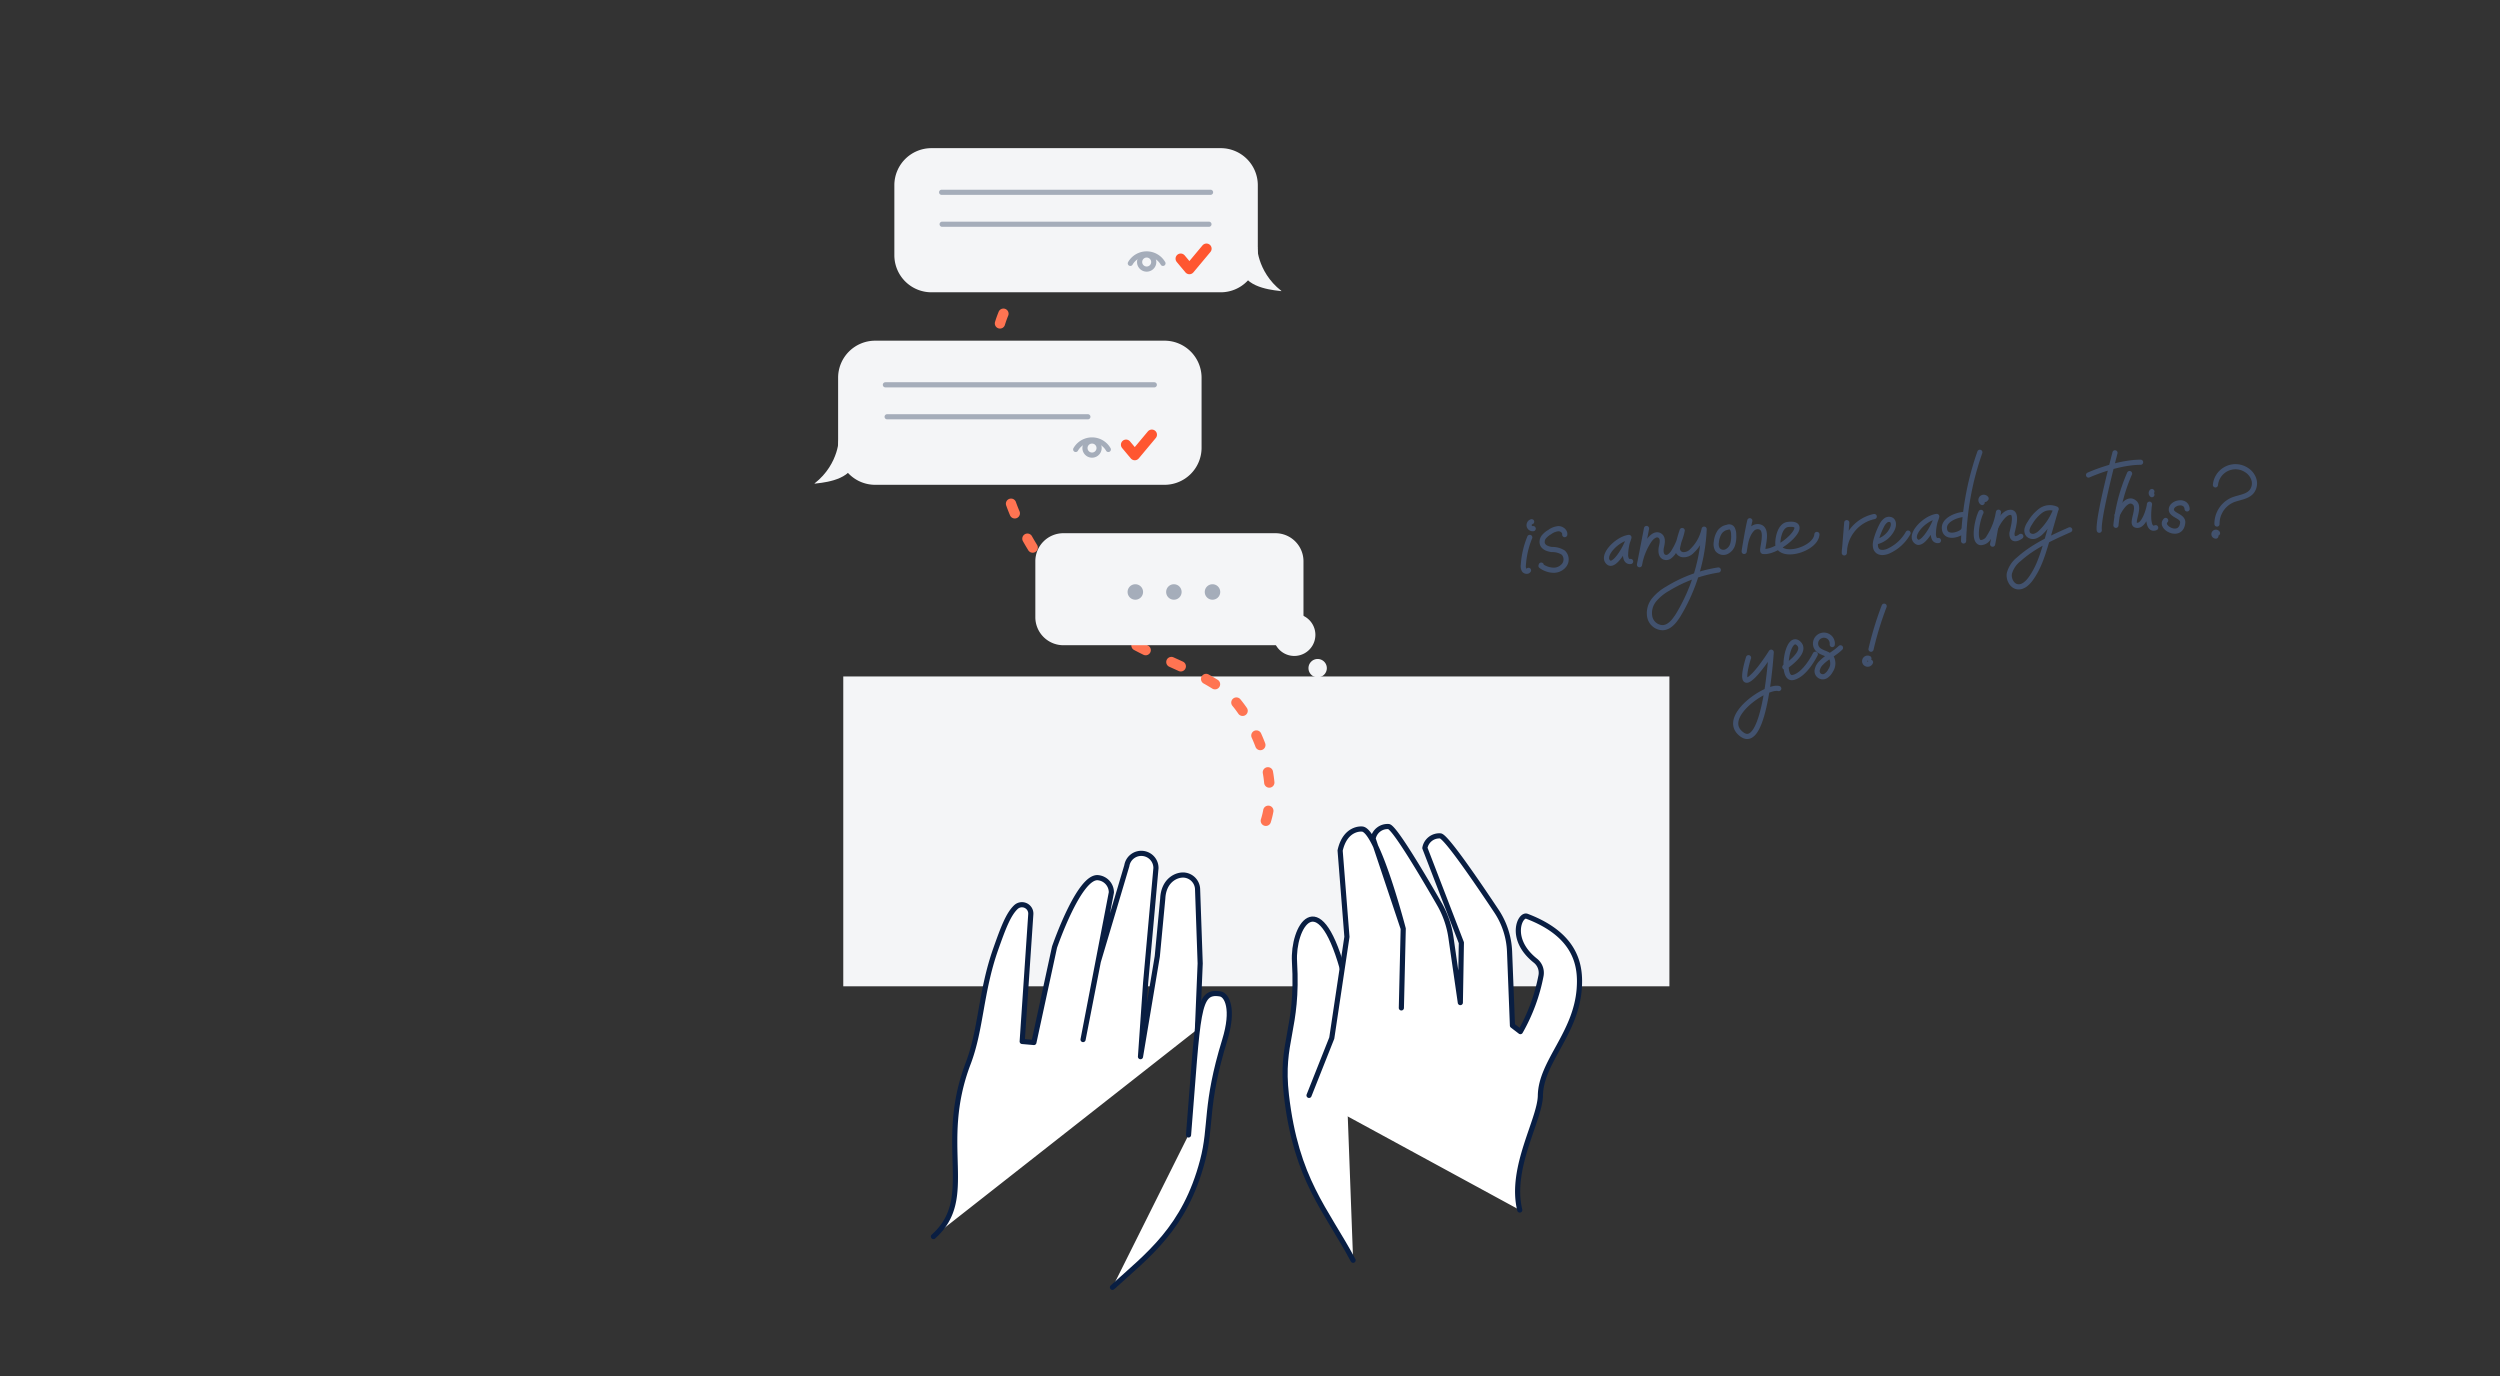 <svg xmlns="http://www.w3.org/2000/svg" fill="none" viewBox="0 0 485 267">
  <rect x="0" y="0" width="485" height="267" fill="#333333" stroke="none"/>
  <path fill="#F4F5F7" d="M163.595 191.343h160.27v-60.11h-160.27v60.11z"/>
  <path fill="#fff" d="M260.395 187.843c-4.69-16.54-9.66-7.93-9.26-1.24.78 13.24-2.8 15.31-1.57 25.89 1.91 16.39 7.57 22 12.94 32"/>
  <path stroke="#091E42" stroke-linecap="round" stroke-linejoin="round" d="M260.395 187.843c-4.69-16.54-9.66-7.93-9.26-1.24.78 13.24-2.8 15.31-1.57 25.89 1.91 16.39 7.57 22 12.94 32"/>
  <path fill="#fff" d="M294.835 234.743c-2-8.14 3.9-17.46 4-22.17.08-6.57 6.92-12 7.54-20.82.3-4.19-.38-10.28-10.16-14-1.32-.51-3.63 4.4 1.63 8.6a3.002 3.002 0 011.11 2.94 35.288 35.288 0 01-4 10.84l-1.54-1.18-.56-14.35a15.209 15.209 0 00-2.55-7.86c-3.51-5.28-9.79-14.52-10.88-14.58a2.85 2.85 0 00-3 2.35l7.08 18.38-.2 11.61-1.83-12.68a18.146 18.146 0 00-2.21-6.39c-2.95-5.13-8.76-15-9.88-15.08a2.843 2.843 0 00-3 2.35l5.84 17.46-.36 15.37.36-15.37s-5-19.24-8-19.33c0 0-3.22-.36-4.24 4.17l1.32 16.74-2.94 19.64-4.41 11.12"/>
  <path stroke="#091E42" stroke-linecap="round" stroke-linejoin="round" d="M294.835 234.743c-2-8.14 3.9-17.46 4-22.17.08-6.57 6.92-12 7.54-20.82.3-4.19-.38-10.28-10.16-14-1.32-.51-3.63 4.4 1.63 8.6a3.002 3.002 0 011.11 2.94 35.288 35.288 0 01-4 10.84v0l-1.54-1.18-.56-14.35a15.209 15.209 0 00-2.55-7.86c-3.51-5.28-9.79-14.52-10.88-14.58a2.85 2.85 0 00-3 2.35l7.08 18.38-.2 11.61-1.83-12.68a18.146 18.146 0 00-2.21-6.39c-2.95-5.13-8.76-15-9.88-15.08a2.843 2.843 0 00-3 2.35l5.84 17.46-.36 15.37.36-15.37s-5-19.24-8-19.33c0 0-3.22-.36-4.24 4.17l1.32 16.74-2.94 19.64-4.41 11.12"/>
  <path fill="#fff" d="M181.085 239.893c8.43-7.52.62-17.55 6.74-33.59 2.54-6.66 2.41-13.88 5.36-22.22 1.39-3.92 2.41-6.72 3.93-8.13a1.717 1.717 0 011.9-.26 1.717 1.717 0 01.96 1.66l-1.67 24.69 2.27.2 4-18.49s4.82-14.08 8.53-13.47a2.86 2.86 0 012.5 2.85l-5.49 28.54 2.95-15.11 5.54-18.62a2.84 2.84 0 013.15-2.37 2.83 2.83 0 012.5 2.85l-2 22.2-1 14.37 3.26-19.46 1.06-11.21c.17-3.6 2.74-4.73 4.25-4.55a2.855 2.855 0 012.51 2.85l.5 14.28-.53 12.77"/>
  <path stroke="#091E42" stroke-linecap="round" stroke-linejoin="round" d="M181.085 239.893c8.43-7.52.62-17.55 6.74-33.59 2.54-6.66 2.41-13.88 5.36-22.22 1.39-3.92 2.41-6.72 3.93-8.13a1.717 1.717 0 011.9-.26 1.717 1.717 0 01.96 1.66l-1.67 24.69 2.27.2 4-18.49s4.82-14.08 8.53-13.47a2.86 2.86 0 012.5 2.85l-5.49 28.54 2.95-15.11 5.54-18.62a2.84 2.84 0 013.15-2.37v0a2.83 2.83 0 012.5 2.85l-2 22.2-1 14.37 3.26-19.46 1.06-11.21c.17-3.6 2.74-4.73 4.25-4.55a2.855 2.855 0 012.51 2.85l.5 14.28-.53 12.77"/>
  <path fill="#fff" d="M230.575 220.183c1.94-24.05 1.62-28.14 6.17-27.36 1.27.22 2.72 2.91.84 9-3.9 12.68-2.49 16.52-4.28 23.32-3.46 13.18-10.6 18.32-17.49 24.6"/>
  <path stroke="#091E42" stroke-linecap="round" stroke-linejoin="round" d="M230.575 220.183c1.94-24.05 1.62-28.14 6.17-27.36 1.27.22 2.72 2.91.84 9-3.9 12.68-2.49 16.52-4.28 23.32-3.46 13.18-10.6 18.32-17.49 24.6"/>
  <path stroke="#FF7452" stroke-dasharray="2 5.5" stroke-linecap="round" stroke-linejoin="round" stroke-width="2" d="M245.575 159.233c3-9.49-3.36-22-8.42-25.54-5.06-3.54-11.07-5.51-16.55-8.41a53.248 53.248 0 01-23.63-25.45c-4.73-10.81-6.88-34.38-.45-42.17"/>
  <path fill="#F4F5F7" d="M247.435 103.443h-41.14a5.44 5.44 0 00-5.44 5.44v10.85a5.44 5.44 0 005.44 5.44h41.14a5.44 5.44 0 005.44-5.44v-10.85a5.44 5.44 0 00-5.44-5.44z"/>
  <path fill="#A5ADBA" d="M220.215 116.343a1.5 1.5 0 10.001-2.999 1.5 1.5 0 00-.001 2.999zM227.695 116.343a1.5 1.5 0 10.001-2.999 1.5 1.5 0 00-.001 2.999zM235.185 116.343a1.5 1.5 0 10.001-2.999 1.5 1.5 0 00-.001 2.999z"/>
  <path fill="#F4F5F7" d="M251.095 127.253a4.09 4.09 0 100-8.18 4.09 4.09 0 000 8.18zM255.625 131.403a1.78 1.78 0 100-3.56 1.78 1.78 0 000 3.56zM169.785 94.053h56.13a7.19 7.19 0 007.19-7.19v-13.58a7.19 7.19 0 00-7.19-7.19h-56.13a7.19 7.19 0 00-7.19 7.19v13.58a7.19 7.19 0 007.19 7.19z"/>
  <path fill="#F4F5F7" d="M162.595 85.383c.23-.93.32 4.59-4.56 8.39v.06c.83-.14 6.59-.41 7.57-3.78l-3.01-4.67z"/>
  <path stroke="#A5ADBA" stroke-linecap="round" stroke-linejoin="round" d="M223.935 74.653h-52.17M211.045 80.853h-38.94M215.015 87.193a3.642 3.642 0 00-4.996-1.348 3.642 3.642 0 00-1.334 1.348"/>
  <path stroke="#A5ADBA" stroke-linecap="round" stroke-linejoin="round" d="M211.855 88.293a1.37 1.37 0 100-2.74 1.37 1.37 0 000 2.74z"/>
  <path stroke="#FF5630" stroke-linecap="round" stroke-linejoin="round" stroke-width="2" d="M218.455 86.273l1.69 2.02 3.31-3.96"/>
  <path fill="#F4F5F7" d="M236.825 28.743h-56.13a7.19 7.19 0 00-7.19 7.19v13.58a7.19 7.19 0 007.19 7.19h56.13a7.19 7.19 0 007.19-7.19v-13.58a7.19 7.19 0 00-7.19-7.19z"/>
  <path fill="#F4F5F7" d="M244.015 48.023c-.23-.92-.32 4.6 4.56 8.4v.06c-.83-.14-6.59-.41-7.57-3.79l3.01-4.67z"/>
  <path stroke="#A5ADBA" stroke-linecap="round" stroke-linejoin="round" d="M182.675 37.303h52.17M182.775 43.503h51.76M225.615 51.093a3.654 3.654 0 00-3.165-1.832 3.646 3.646 0 00-3.165 1.832"/>
  <path stroke="#A5ADBA" stroke-linecap="round" stroke-linejoin="round" d="M222.455 52.203a1.37 1.37 0 100-2.74 1.37 1.37 0 000 2.74z"/>
  <path stroke="#FF5630" stroke-linecap="round" stroke-linejoin="round" stroke-width="2" d="M229.055 50.183l1.69 2.02 3.31-3.96"/>
  <g>
    <path stroke="#42526E" stroke-linecap="round" stroke-linejoin="round" d="M381.211 99.807c-1.1-.073-3.995.835-3.995 2.565 0 2.411 3.247 1.297 3.724.498M387.104 102.446c.535-1.114 1.773-3.203 3.041-3.042 1.393.176.169 3.745.169 4.09 0 1.722 1.465.784 1.722.557M398.903 98.758a3.007 3.007 0 00-3.02.33 8.009 8.009 0 00-2.089 2.397 3.642 3.642 0 00-.52 1.055 1.326 1.326 0 00.176 1.129 1.286 1.286 0 001.37.329c.47-.175.89-.462 1.224-.835a12 12 0 002.815-4.398l-1.745 6.054c-.777 2.639-1.575 5.336-3.217 7.542-.616.828-1.525 1.642-2.551 1.466-1.026-.176-1.729-1.466-1.524-2.595a5.2 5.2 0 011.832-2.741c2.837-2.558 6.384-4.155 9.872-5.709M319.426 102.525l-1.363 7.029a12.168 12.168 0 011.862-4.676c.454-.689 1.29-1.407 2.015-1.004.726.403.572 1.378.396 2.14-.176.762-.183 1.781.542 2.067.726.286 1.261-.301 1.679-.821a12.703 12.703 0 001.788-4.339 29.279 29.279 0 00-.894 3.225 1.186 1.186 0 00.186.979 1.19 1.19 0 00.869.487 2.208 2.208 0 001.745-.733 8.147 8.147 0 002.352-4.222 35.116 35.116 0 01-5.042 16.689c-.733 1.15-1.679 2.389-3.027 2.425a2.63 2.63 0 01-2.477-2.074 4.06 4.06 0 01.835-3.312 9.32 9.32 0 012.668-2.199 26.654 26.654 0 019.792-3.606M333.63 103.2a4.14 4.14 0 00-.652 1.928 2.14 2.14 0 00.205 1.466 1.463 1.463 0 001.715.454 2.277 2.277 0 001.231-1.407 5.317 5.317 0 00.205-1.898 2.47 2.47 0 00-.183-1.012.731.731 0 00-.879-.491c-.191.074-.396.096-.587.162a2.414 2.414 0 00-1.055.798v0zM339.465 101.022c-.499 2.06-1.092 5.959-1.092 5.959.212-1.554.469-3.217 1.546-4.353a1.47 1.47 0 011.224-.448c2.265.22.396 4.735.916 4.801 3.078.374 9.733-5.827 4.793-5.233-1.817.22-2.089 3.628-1.898 4.126.975 2.551 7.329.587 7.527-2.198M296.773 104.256a16.964 16.964 0 00-1.246 5.372c-.057.332.003.674.168.967.198.264.667.338.836.052M297.44 102.556a.693.693 0 01-.776-.531.691.691 0 01.475-.811M303.559 103.713c.088-.615-.564-1.136-1.187-1.151a3.236 3.236 0 00-1.722.66c-.422.235-.8.542-1.114.909a1.536 1.536 0 00-.323 1.348c.228.733 1.092 1.041 1.862 1.129a3.874 3.874 0 012.199.601 1.85 1.85 0 01.249 2.331 2.566 2.566 0 01-2.199 1.084 4.301 4.301 0 01-2.367-.842l.044-.147M410.307 87.846c-.037.19-3.35 12.643-3.049 15.025M405.177 92.155s5.364-2.448 10.099-2.484M413.136 91.87a33.49 33.49 0 00-2.646 10.041"/>
    <path stroke="#42526E" stroke-linecap="round" stroke-linejoin="round" d="M410.725 99.931s1.789-3.98 3.452-2.345c1.026 1.019-.806 3.914.147 4.273 1.634.615 2.675-3.511 2.675-4.046 0 0-.828 5.438 1.202 4.559M417.467 95.96a.423.423 0 010-.602M424.298 98.73c-.146-1.928-3.122-1.217-3.056.16.059 1.151 2.367 1.21 2.199 2.551-.345 3.188-4.654.858-3.298-.476M429.795 94.068a3.91 3.91 0 014.271-3.505 3.908 3.908 0 011.893.713 3.31 3.31 0 011.326 1.861 2.566 2.566 0 01-.439 2.199c-.873 1.092-2.485 1.136-3.775 1.678a5.023 5.023 0 00-2.975 4.647M430.199 103.434a.38.38 0 00-.325-.183.377.377 0 00-.32.561.382.382 0 00.322.187M358.271 101.397l-.476 5.864a7.324 7.324 0 015.804-7.051M364.193 105.062a4.56 4.56 0 002.931-2.492c.264-.572.33-1.393-.212-1.715a1.025 1.025 0 00-1.1.132c-.31.249-.561.564-.732.923a13.88 13.88 0 00-1.1 2.785c-.205.733-.3 1.62.242 2.148.542.527 1.546.373 2.279 0a8.245 8.245 0 003.665-3.423M339.215 127.592s-1.664 5.188 0 4.258c1.663-.931 4.397-5.329 4.397-5.329s-1.128 19.239-5.658 15.978c-4.529-3.262 4.749-9.587 7.124-8.92M346.258 129.408s4.698-3.034 2.543-4.69c-2.155-1.656-3.408 7.226-.989 6.728 2.418-.498 4.353-4.522 4.353-4.522M355.457 125.039a1.623 1.623 0 00-.579-1.444 1.632 1.632 0 00-1.527-.297 1.618 1.618 0 00-1.079 1.121 1.63 1.63 0 00.356 1.514c.733.792 2.059.785 2.668 1.65a2.413 2.413 0 01-.162 2.491c-.188.389-.47.724-.82.975a1.102 1.102 0 01-1.312.059 1.097 1.097 0 01-.433-1.239c.12-.481.374-.918.733-1.26 1.099-1.151 2.624-1.818 3.753-2.932M365.526 117.603a63.63 63.63 0 00-2.55 8.347M362.566 127.731a.586.586 0 10.315.733M375.728 100.188c-2.403.323-5.606 3.768-3.855 4.933 1.166.769 3.474-3.261 3.855-4.933zm0 0a9.666 9.666 0 00-.652 3.306c-.022.326.036.654.169.953a.732.732 0 00.813.41M316.011 104.256c-2.396.322-5.599 3.767-3.848 4.932 1.166.733 3.474-3.261 3.848-4.932a9.811 9.811 0 00-.645 3.305c-.03.327.028.656.169.953a.729.729 0 00.806.41M384.091 87.743a55.59 55.59 0 00-3.151 17.201M384.311 99.403c-.667 1.268-1.664 5.812 0 5.864a1.87 1.87 0 001.524-1.019 12.463 12.463 0 001.869-4.881c-.403 2.074-.733 4.126-1.136 6.2M384.546 97.485a.573.573 0 01-.235-.404.578.578 0 01.14-.446.568.568 0 01.67-.085c.07.04.131.093.18.158l-.176.176"/>
  </g>
</svg>
